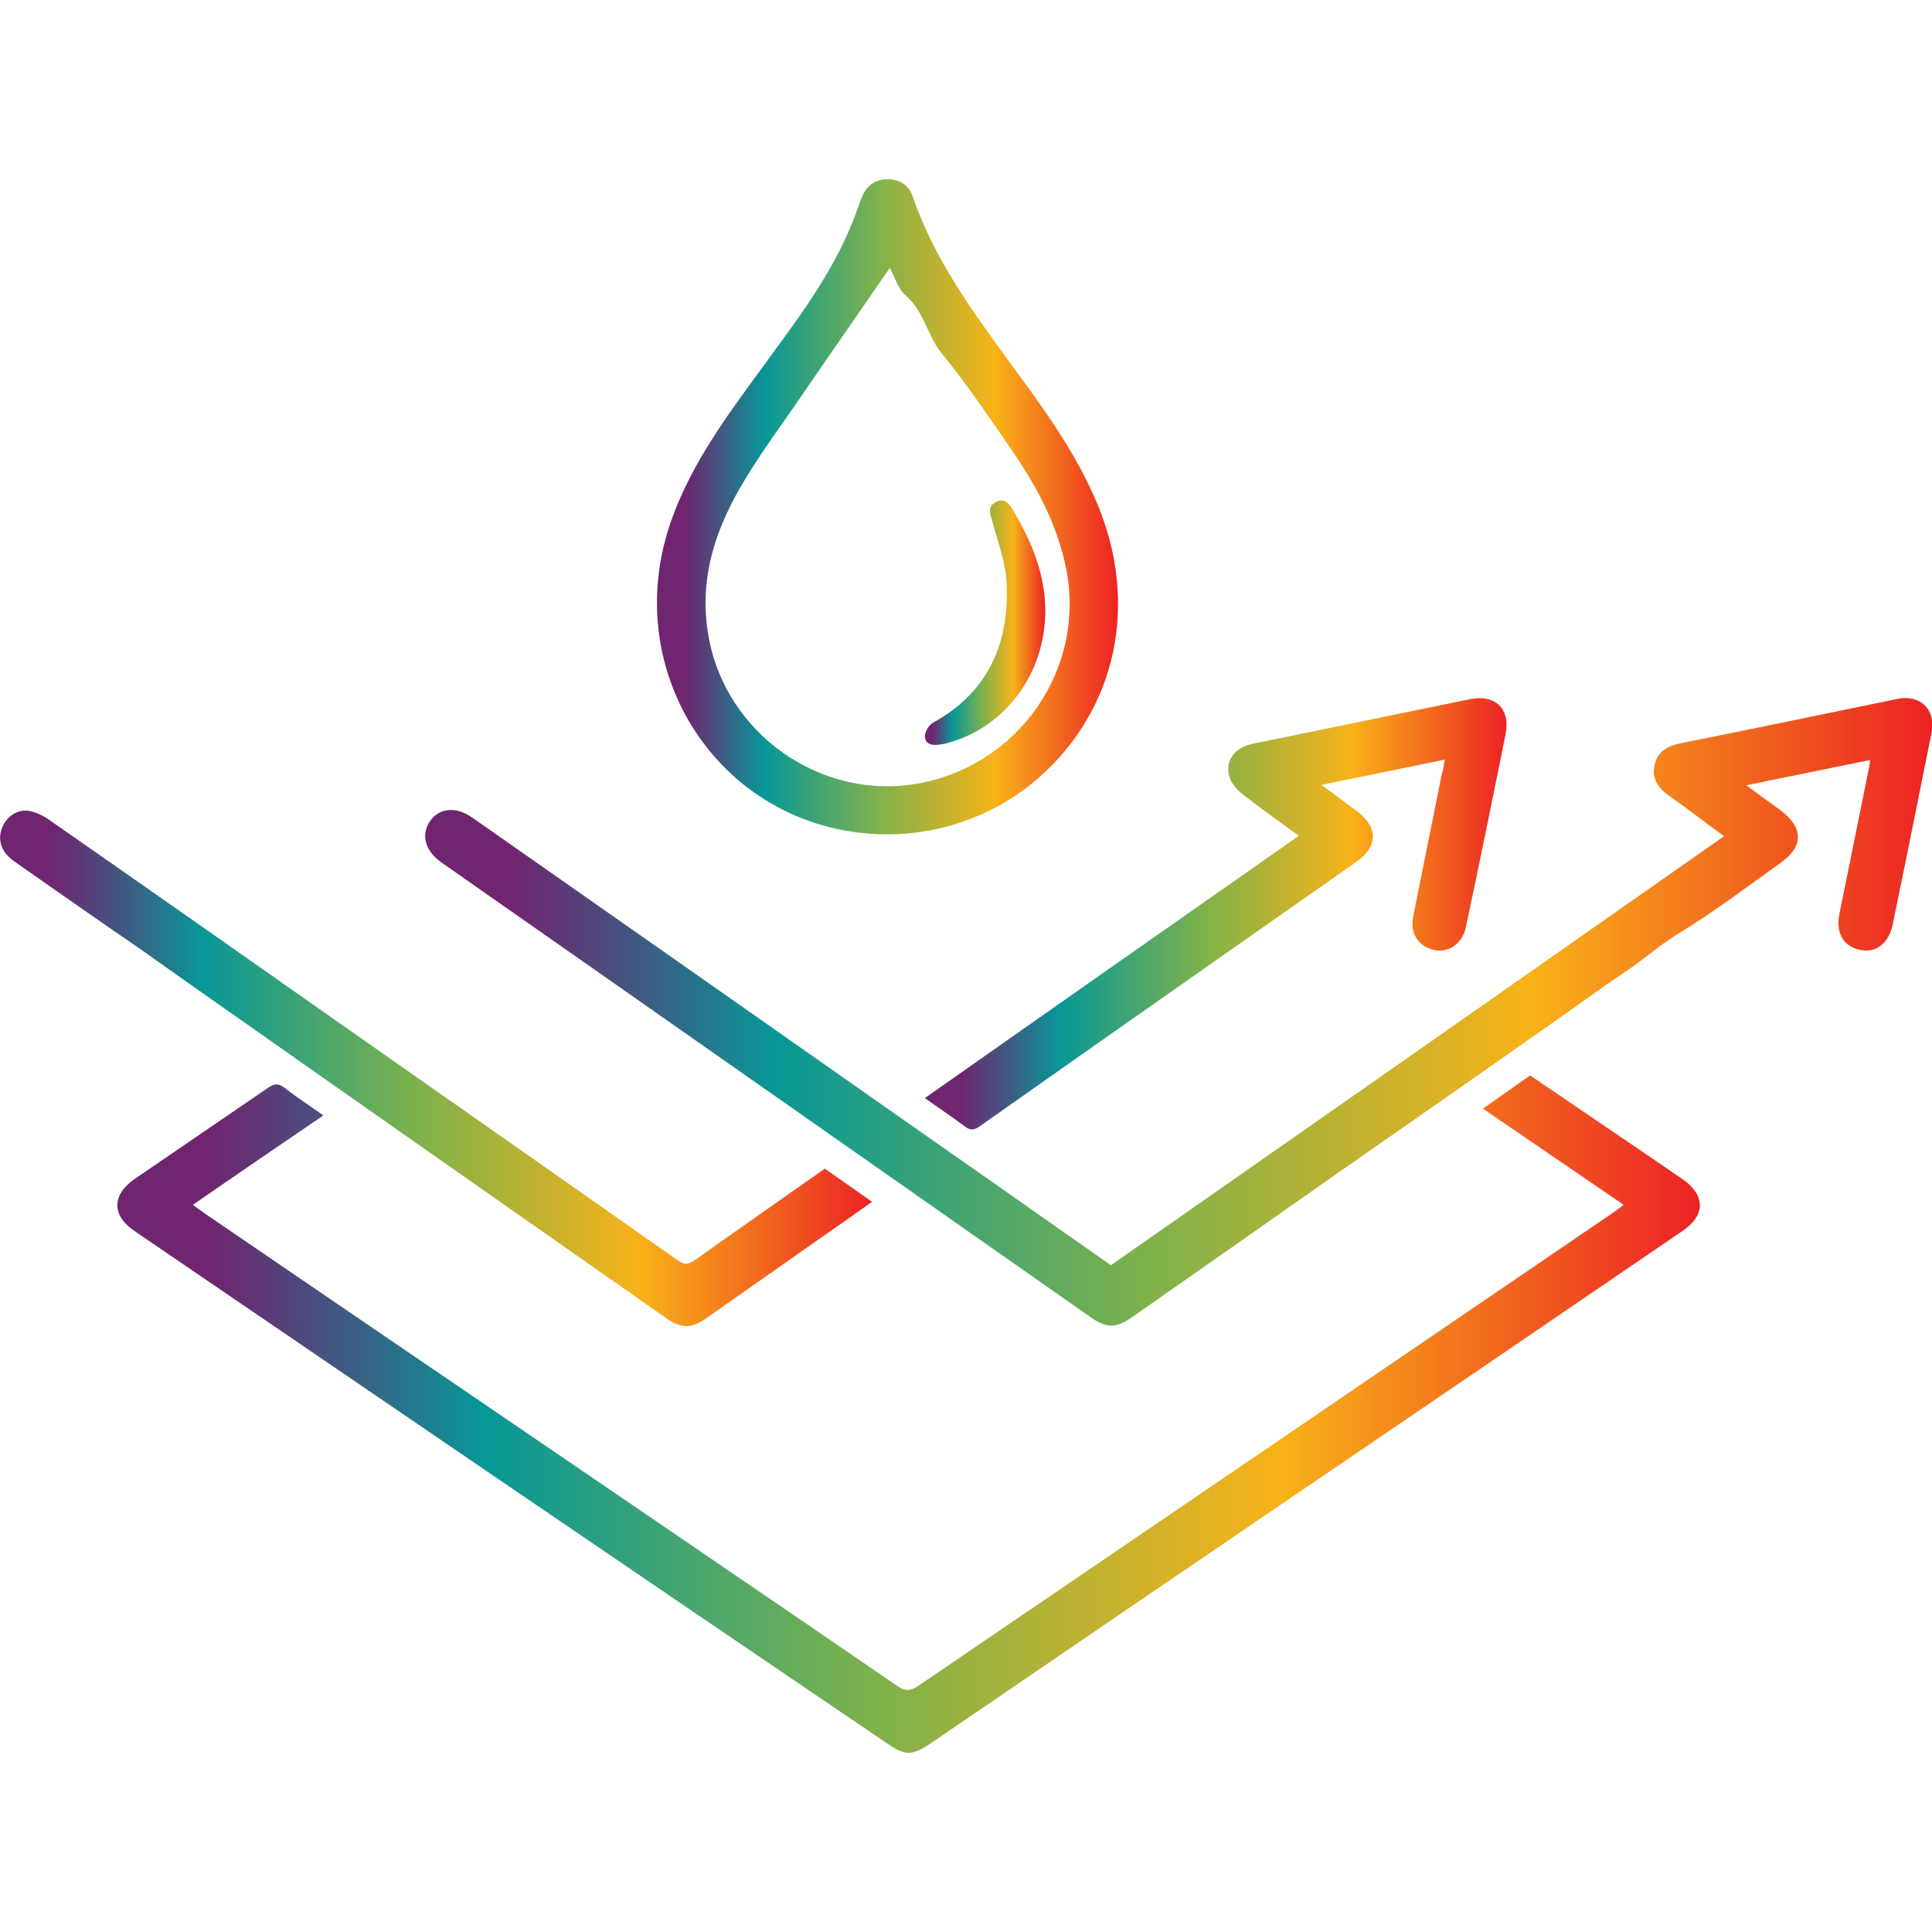 <?xml version="1.0" encoding="utf-8"?>
<!-- Generator: Adobe Illustrator 25.4.1, SVG Export Plug-In . SVG Version: 6.00 Build 0)  -->
<svg version="1.1" id="Layer_1" xmlns="http://www.w3.org/2000/svg" xmlns:xlink="http://www.w3.org/1999/xlink" x="0px" y="0px"
	 width="512px" height="512px" viewBox="0 0 512 512" style="enable-background:new 0 0 512 512;" xml:space="preserve">
<style type="text/css">
	.st0{fill:url(#SVGID_1_);}
	.st1{fill:url(#SVGID_00000054972525150739578710000003241227516032488123_);}
	.st2{fill:url(#SVGID_00000080896458875835889730000014116198614677905319_);}
	.st3{fill:url(#SVGID_00000146500234100026059980000017836028389120671383_);}
	.st4{fill:url(#SVGID_00000171719887007457689460000004528408663713944227_);}
	.st5{fill:url(#SVGID_00000111909970231418841310000016259349350703810440_);}
</style>
<g>
	<linearGradient id="SVGID_1_" gradientUnits="userSpaceOnUse" x1="31.1" y1="374.744" x2="450.475" y2="374.744">
		<stop  offset="5.911330e-02" style="stop-color:#6F256F"/>
		<stop  offset="0.122" style="stop-color:#4C4C7D"/>
		<stop  offset="0.232" style="stop-color:#089797"/>
		<stop  offset="0.478" style="stop-color:#7EB24C"/>
		<stop  offset="0.734" style="stop-color:#F8B218"/>
		<stop  offset="1" style="stop-color:#EC2224"/>
	</linearGradient>
	<path class="st0" d="M430.3,319.3c-12.5-8.5-24.7-16.9-37.3-25.5c4.3-3,8.3-5.9,12.5-8.8c9.6,6.5,19.1,13,28.7,19.5
		c3.9,2.7,7.8,5.3,11.7,8c6.1,4.2,6.1,9.6,0,13.7c-34.1,23.3-68.2,46.5-102.3,69.7c-32.3,22-64.6,44-96.8,66c-5,3.4-6.9,3.5-11.9,0
		C168.4,416.8,102,371.5,35.6,326.2c-6-4.1-6-9.5,0-13.7c11.8-8.1,23.6-16.1,35.4-24.2c1.6-1.1,2.7-1.3,4.3-0.1
		c3.2,2.5,6.6,4.7,10.4,7.4c-11.6,7.9-22.9,15.6-34.6,23.7c1.2,0.9,2.2,1.6,3.2,2.3c46.7,31.9,93.5,63.7,140.2,95.6
		c14.5,9.9,28.9,19.7,43.3,29.6c2,1.4,3.4,1.4,5.5,0c61.4-41.8,122.7-83.5,184-125.3C428.2,320.9,429.1,320.2,430.3,319.3z"/>
	
		<linearGradient id="SVGID_00000166663674115127020950000011655669972707180971_" gradientUnits="userSpaceOnUse" x1="112.677" y1="268.146" x2="512.105" y2="268.146">
		<stop  offset="5.911330e-02" style="stop-color:#6F256F"/>
		<stop  offset="0.122" style="stop-color:#4C4C7D"/>
		<stop  offset="0.232" style="stop-color:#089797"/>
		<stop  offset="0.478" style="stop-color:#7EB24C"/>
		<stop  offset="0.734" style="stop-color:#F8B218"/>
		<stop  offset="1" style="stop-color:#EC2224"/>
	</linearGradient>
	<path style="fill:url(#SVGID_00000166663674115127020950000011655669972707180971_);" d="M456.9,221.6c-5.1-3.7-9.7-7.3-14.4-10.6
		c-3-2.1-4.9-4.6-4-8.3c0.8-3.7,3.6-5.1,7.2-5.8c19.1-3.8,38.2-7.8,57.2-11.7c6-1.2,10.2,2.9,9,8.9c-3.4,16.9-6.8,33.9-10.3,50.8
		c-1,5.1-4.5,7.8-8.8,6.8c-4.4-1-6.4-4.6-5.3-9.7c2.6-12.8,5.2-25.7,7.8-38.5c0.1-0.5,0.2-1,0.3-2.1c-10.9,2.2-21.4,4.4-32.8,6.7
		c3.3,2.5,6.1,4.5,8.9,6.5c6.3,4.7,6.4,9.7,0,14.2c-8.9,6.3-17.6,13-26.9,18.6c-5.1,3.1-9.3,7-14.2,10.2
		c-5.1,3.4-10.1,7.1-15.1,10.6s-10.1,7.1-15.1,10.6c-5.1,3.6-10.3,7.2-15.4,10.8c-5.1,3.5-10.1,7.1-15.2,10.6s-10.1,7.1-15.2,10.6
		c-5,3.5-10.1,7.1-15.1,10.6s-10.1,7.1-15.1,10.6c-8.2,5.7-16.4,11.5-24.6,17.2c-4,2.8-6.5,2.8-10.6,0
		c-57.4-40.2-114.8-80.5-172.3-120.7c-4.2-3-5.4-7.2-3-10.8s6.9-4.1,11.3-1c36.3,25.4,72.7,50.9,109,76.4c20,14,40,28,60.2,42.2
		C348.4,297.6,402.4,259.8,456.9,221.6z"/>
	
		<linearGradient id="SVGID_00000110468976816377561480000009571520733051642511_" gradientUnits="userSpaceOnUse" x1="174.104" y1="134.298" x2="296.289" y2="134.298">
		<stop  offset="5.911330e-02" style="stop-color:#6F256F"/>
		<stop  offset="0.122" style="stop-color:#4C4C7D"/>
		<stop  offset="0.232" style="stop-color:#089797"/>
		<stop  offset="0.478" style="stop-color:#7EB24C"/>
		<stop  offset="0.734" style="stop-color:#F8B218"/>
		<stop  offset="1" style="stop-color:#EC2224"/>
	</linearGradient>
	<path style="fill:url(#SVGID_00000110468976816377561480000009571520733051642511_);" d="M235.2,221.1c-43.3,0-72.2-42.7-57-84
		c5.3-14.5,14.3-26.7,23.3-39c8.6-11.8,17.6-23.4,23.5-37c1.2-2.8,2.2-5.7,3.3-8.6c1.2-3.1,3.4-4.9,6.7-5s5.8,1.5,6.9,4.6
		c5.7,16.8,16.1,30.7,26.3,44.8c8.5,11.5,16.9,23.1,22.5,36.4c11.2,26.5,5.3,54.5-15.3,72.7C264.4,215.7,250,221.1,235.2,221.1z
		 M235.8,71c-8.3,12.1-16.7,24.1-24.9,36.1c-4.5,6.5-9.2,12.9-13.3,19.7c-7.8,12.7-12.5,26.2-9.9,41.4c4.3,26.1,29.9,44.2,55.8,39.4
		c26.7-4.9,44.2-30.5,39.1-56.6c-2.3-11.7-7.7-21.9-14.4-31.6c-6-8.7-11.9-17.5-18.6-25.7c-3.9-4.8-4.7-11.2-9.6-15.4
		C237.9,76.4,237,73.1,235.8,71z"/>
	
		<linearGradient id="SVGID_00000088828948475590212080000014057930501309344391_" gradientUnits="userSpaceOnUse" x1="245.1" y1="242.162" x2="399.24" y2="242.162">
		<stop  offset="5.911330e-02" style="stop-color:#6F256F"/>
		<stop  offset="0.122" style="stop-color:#4C4C7D"/>
		<stop  offset="0.232" style="stop-color:#089797"/>
		<stop  offset="0.478" style="stop-color:#7EB24C"/>
		<stop  offset="0.734" style="stop-color:#F8B218"/>
		<stop  offset="1" style="stop-color:#EC2224"/>
	</linearGradient>
	<path style="fill:url(#SVGID_00000088828948475590212080000014057930501309344391_);" d="M382.9,201.3c-11.1,2.3-21.5,4.4-32.7,6.7
		c3.4,2.5,6.4,4.7,9.3,6.9c5.8,4.3,5.8,9.4-0.2,13.6c-33.2,23.3-66.5,46.6-99.7,70c-1.3,0.9-2.3,1.2-3.8,0.1
		c-3.3-2.5-6.8-4.8-10.7-7.6c33-23.2,65.8-46.2,99.1-69.5c-5-3.7-9.9-7.1-14.5-10.7c-1.6-1.2-3.2-2.9-3.8-4.7c-1.5-4.3,1.2-8,6.1-9
		c18.2-3.7,36.4-7.5,54.6-11.2c1-0.2,1.9-0.4,2.9-0.6c6.7-1.4,10.8,2.5,9.5,9.2c-3.4,17-6.9,34.1-10.5,51.1
		c-0.9,4.4-4.5,6.9-8.3,6.2c-4.2-0.9-6.6-4.3-5.7-8.9c2.5-12.6,5.1-25.2,7.6-37.8C382.5,204,382.6,202.9,382.9,201.3z"/>
	
		<linearGradient id="SVGID_00000005969358905816278440000018008269485228756648_" gradientUnits="userSpaceOnUse" x1="3.043403e-02" y1="283.132" x2="231.1" y2="283.132">
		<stop  offset="5.911330e-02" style="stop-color:#6F256F"/>
		<stop  offset="0.122" style="stop-color:#4C4C7D"/>
		<stop  offset="0.232" style="stop-color:#089797"/>
		<stop  offset="0.478" style="stop-color:#7EB24C"/>
		<stop  offset="0.734" style="stop-color:#F8B218"/>
		<stop  offset="1" style="stop-color:#EC2224"/>
	</linearGradient>
	<path style="fill:url(#SVGID_00000005969358905816278440000018008269485228756648_);" d="M36.6,251.1c-11-7.5-21.9-15.2-32.8-22.8
		c-3.4-2.4-4.5-5.5-3.3-8.8c1.1-3,4-5.1,7.2-4.6c1.7,0.3,3.4,1.1,4.8,2C38.8,235.2,65,253.6,91.2,272c29.5,20.7,59,41.3,88.4,62
		c1.8,1.3,2.9,1.1,4.6-0.1c11.4-8.1,22.9-16.1,34.4-24.2c4.1,2.9,8.1,5.7,12.5,8.8c-5.2,3.7-10.2,7.2-15.1,10.6
		c-9.6,6.8-19.3,13.5-28.9,20.3c-3.9,2.7-6.4,2.7-10.3,0.1c-43-30.1-86-60.2-128.9-90.4L36.6,251.1z"/>
	
		<linearGradient id="SVGID_00000041984296835277585200000007666866748974504576_" gradientUnits="userSpaceOnUse" x1="245.094" y1="165.021" x2="277" y2="165.021">
		<stop  offset="5.911330e-02" style="stop-color:#6F256F"/>
		<stop  offset="0.122" style="stop-color:#4C4C7D"/>
		<stop  offset="0.232" style="stop-color:#089797"/>
		<stop  offset="0.478" style="stop-color:#7EB24C"/>
		<stop  offset="0.734" style="stop-color:#F8B218"/>
		<stop  offset="1" style="stop-color:#EC2224"/>
	</linearGradient>
	<path style="fill:url(#SVGID_00000041984296835277585200000007666866748974504576_);" d="M277,161.9c0,16.6-10.6,30.9-25.9,35
		c-0.6,0.2-1.3,0.3-1.9,0.4c-1.9,0.3-3.9,0.1-4.1-2c-0.1-1.2,1-3.2,2.2-3.8c14.5-8,20.1-20.8,19.5-36.6c-0.2-5.6-2.3-11.1-3.8-16.6
		c-0.5-2-1.5-3.9,0.8-5.2c2.6-1.4,3.8,0.6,4.9,2.5C273.4,143.6,277,152.2,277,161.9z"/>
</g>
</svg>
